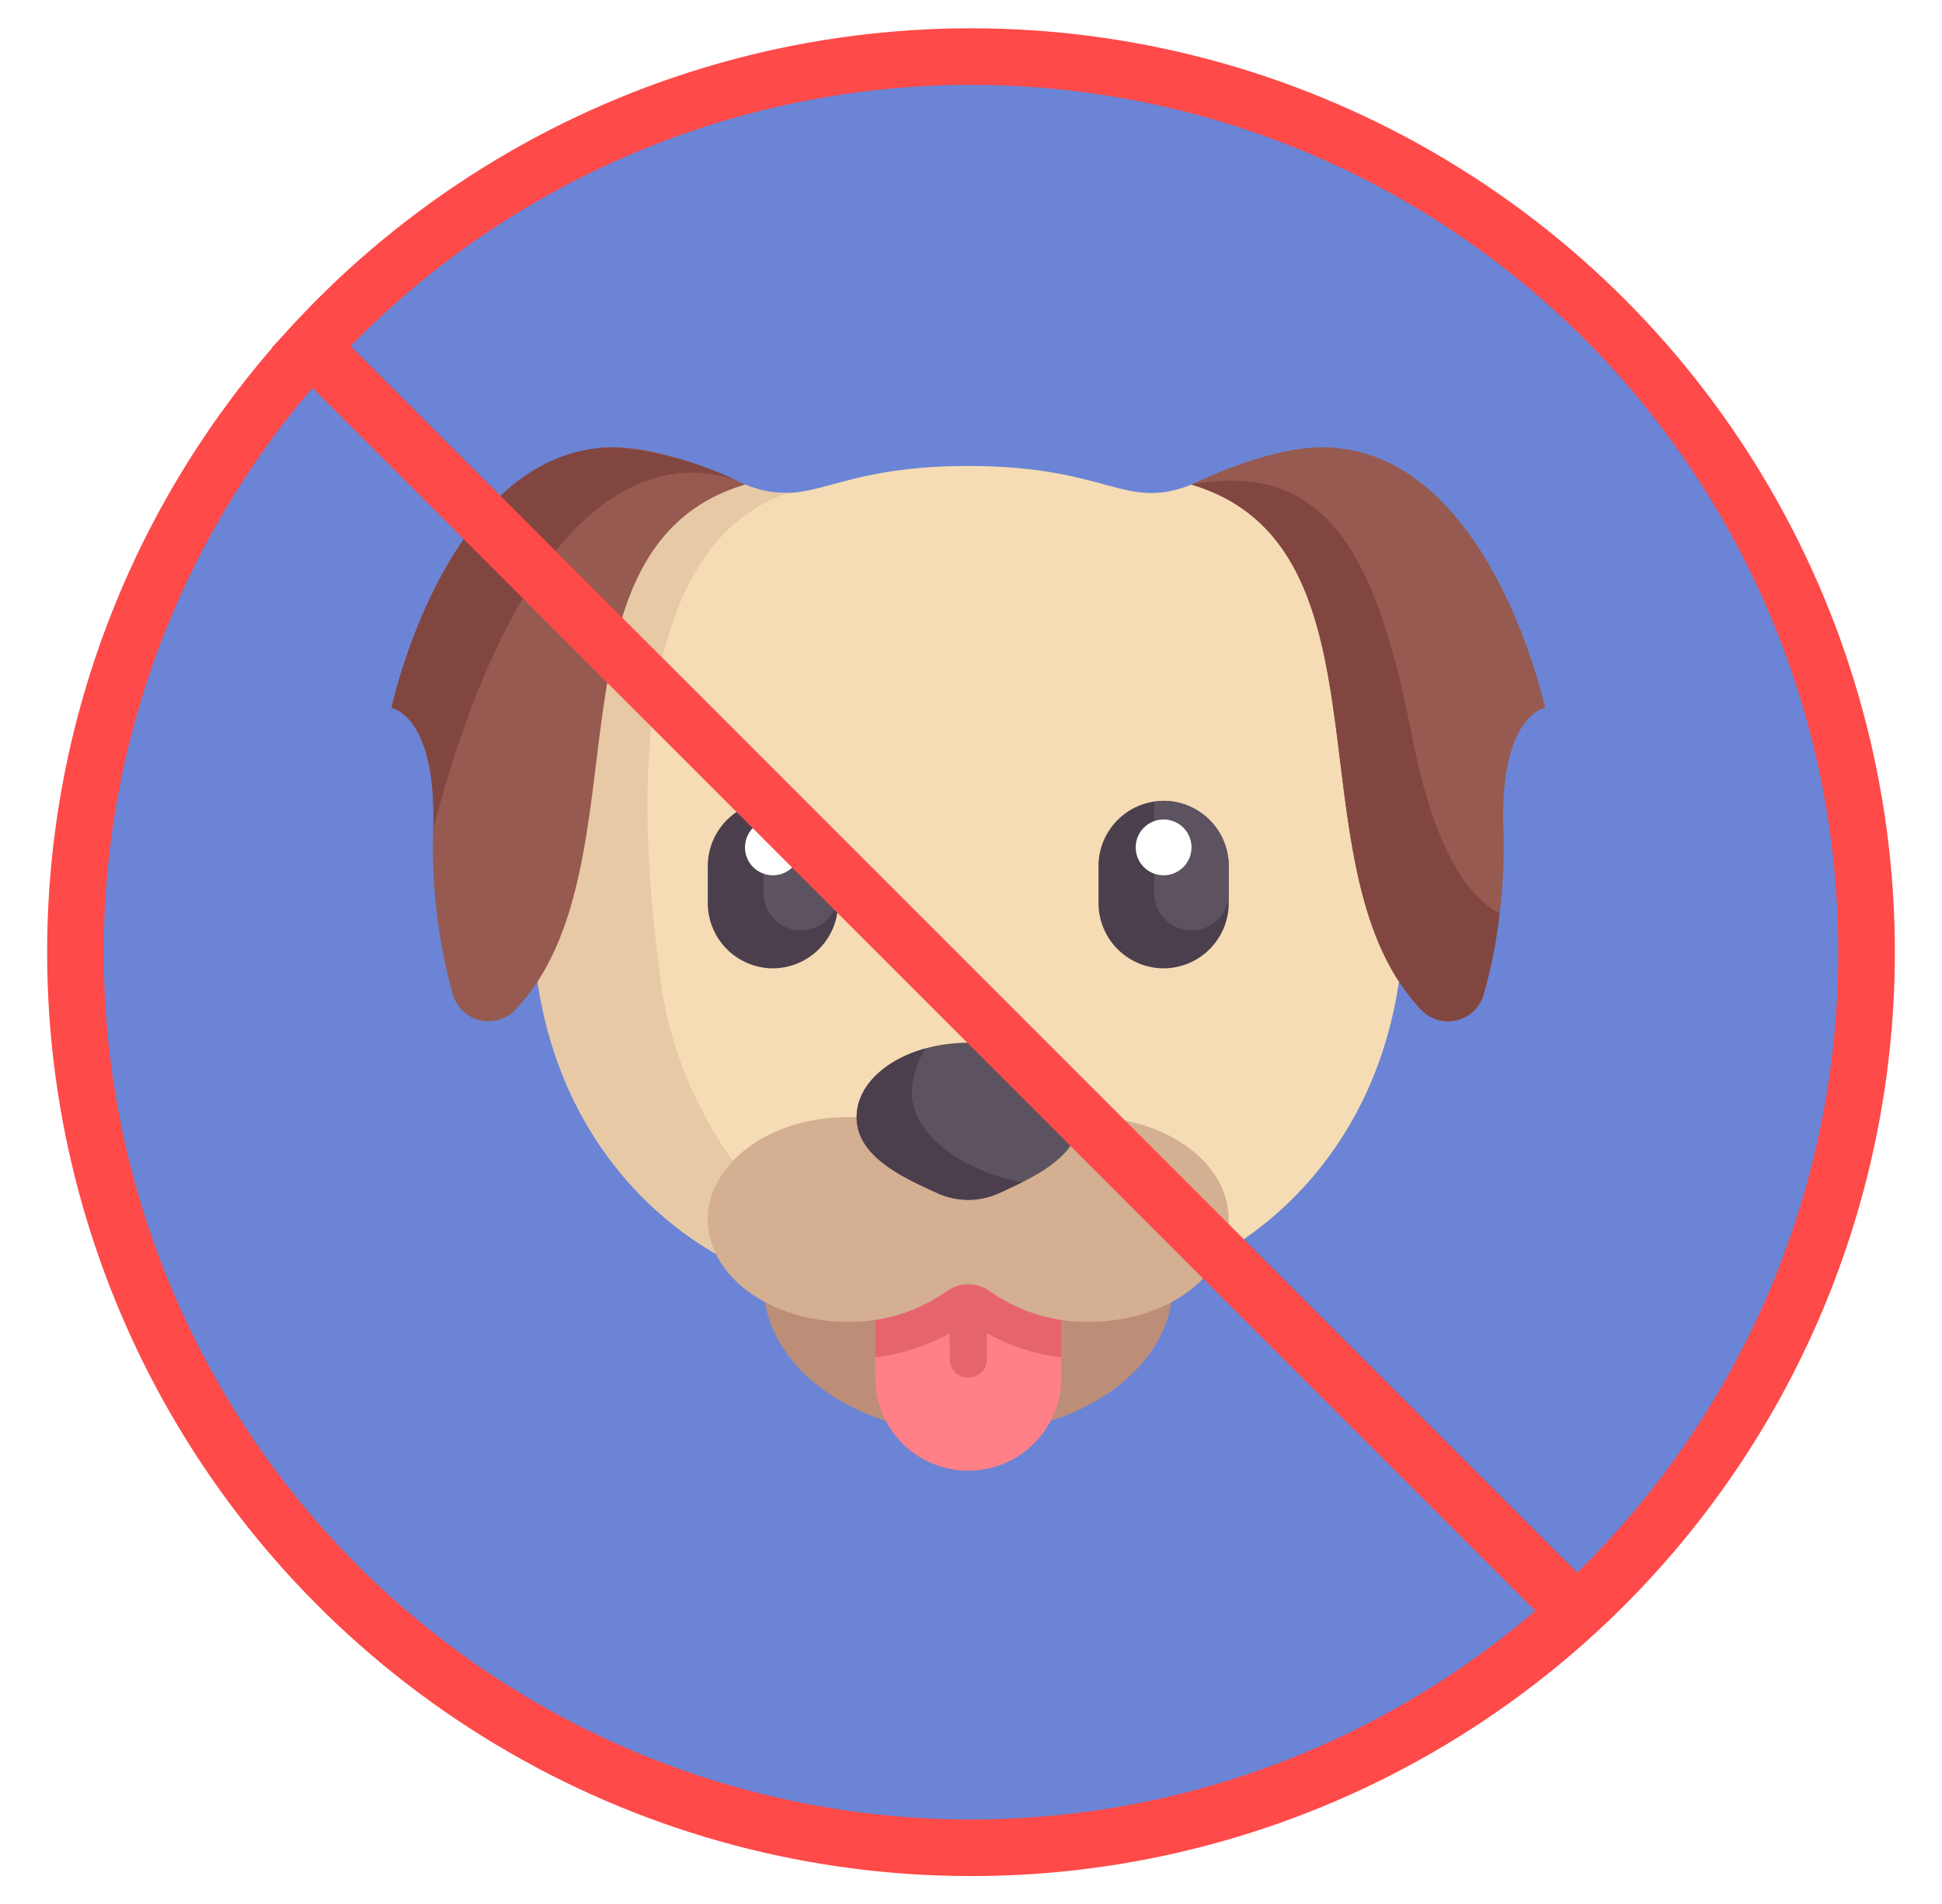 <svg xmlns="http://www.w3.org/2000/svg" xmlns:xlink="http://www.w3.org/1999/xlink" viewBox="9453 12707 103 101">
  <defs>
    <style>
      .cls-1 {
        clip-path: url(#clip-dogy);
      }

      .cls-2 {
        fill: #6c84d5;
        stroke: #fe4a49;
        stroke-width: 3px;
      }

      .cls-3 {
        fill: #f5dcb4;
      }

      .cls-4 {
        fill: #965a50;
      }

      .cls-5 {
        fill: #4b3f4e;
      }

      .cls-6 {
        fill: #5d5360;
      }

      .cls-7 {
        fill: #fff;
      }

      .cls-8 {
        fill: #824641;
      }

      .cls-9 {
        fill: #e7c9a5;
      }

      .cls-10 {
        fill: #bc8e78;
      }

      .cls-11 {
        fill: #ff8087;
      }

      .cls-12 {
        fill: #e6646e;
      }

      .cls-13 {
        fill: #d4af91;
      }

      .cls-14 {
        fill: #fe4a49;
      }
    </style>
    <clipPath id="clip-dogy">
      <rect x="9453" y="12707" width="103" height="101"/>
    </clipPath>
  </defs>
  <g id="dogy" class="cls-1">
    <rect class="cls-7" x="9453" y="12707" width="103" height="101"/>
    <g id="web-cam" transform="translate(9458.999 12710)">
      <g id="Group_58" data-name="Group 58" transform="translate(0.001)">
        <circle id="Ellipse_11" data-name="Ellipse 11" class="cls-2" cx="47.5" cy="47.5" r="47.5" transform="translate(-2)"/>
      </g>
      <g id="dog" transform="translate(14.764 -8.177)">
        <path id="Path_990" data-name="Path 990" class="cls-3" d="M108.047,38.148H98.179c-3.577,1.419-4.37-.987-11.842-.987s-8.264,2.405-11.842.987H64.628L63.312,62.941c.822,9.745,6.866,15.049,11.636,16.981H97.727c4.77-1.932,10.814-7.237,11.636-16.981Z" transform="translate(-55.746 -7.271)"/>
        <path id="Path_991" data-name="Path 991" class="cls-4" d="M355.1,30.877c11.111,3.326,5.062,20.476,12.216,27.89a1.965,1.965,0,0,0,3.27-.824,29.2,29.2,0,0,0,1.042-9.056c-.123-5.8,2.22-6.167,2.22-6.167S370.886,28.9,362,28.9C359.044,28.9,355.1,30.877,355.1,30.877Z" transform="translate(-312.664)"/>
        <path id="Path_992" data-name="Path 992" class="cls-5" d="M143.841,194.688h0a3.464,3.464,0,0,1-3.454-3.454v-1.974a3.464,3.464,0,0,1,3.454-3.454h0a3.464,3.464,0,0,1,3.454,3.454v1.974A3.464,3.464,0,0,1,143.841,194.688Z" transform="translate(-123.611 -138.155)"/>
        <path id="Path_993" data-name="Path 993" class="cls-6" d="M165.654,185.806a3.394,3.394,0,0,0-.493.05v4.884a1.974,1.974,0,0,0,3.947,0v-1.48A3.464,3.464,0,0,0,165.654,185.806Z" transform="translate(-145.425 -138.154)"/>
        <circle id="Ellipse_68" data-name="Ellipse 68" class="cls-7" cx="1.48" cy="1.48" r="1.48" transform="translate(18.749 48.639)"/>
        <path id="Path_994" data-name="Path 994" class="cls-5" d="M317.261,194.688h0a3.464,3.464,0,0,1-3.454-3.454v-1.974a3.464,3.464,0,0,1,3.454-3.454h0a3.464,3.464,0,0,1,3.454,3.454v1.974A3.464,3.464,0,0,1,317.261,194.688Z" transform="translate(-276.308 -138.155)"/>
        <path id="Path_995" data-name="Path 995" class="cls-6" d="M339.074,185.806a3.393,3.393,0,0,0-.493.05v4.884a1.974,1.974,0,0,0,3.947,0v-1.48A3.464,3.464,0,0,0,339.074,185.806Z" transform="translate(-298.122 -138.154)"/>
        <circle id="Ellipse_69" data-name="Ellipse 69" class="cls-7" cx="1.48" cy="1.48" r="1.48" transform="translate(39.472 48.639)"/>
        <path id="Path_996" data-name="Path 996" class="cls-8" d="M367.313,71.762a1.965,1.965,0,0,0,3.27-.824,24.258,24.258,0,0,0,.846-4.339c-1.94-.967-3.6-4.052-4.615-9.281-1.85-9.5-4.441-14.8-11.718-13.445C366.208,47.2,360.159,64.348,367.313,71.762Z" transform="translate(-312.664 -12.995)"/>
        <path id="Path_997" data-name="Path 997" class="cls-9" d="M74.948,87.195h4.677s-8.213-5.51-9.57-15.254c-2.64-18.957,2.385-24.629,6.73-26.076a5.515,5.515,0,0,1-2.29-.444H64.628L63.312,70.213C64.134,79.958,70.178,85.262,74.948,87.195Z" transform="translate(-55.746 -14.543)"/>
        <path id="Path_998" data-name="Path 998" class="cls-4" d="M18.749,30.877C7.638,34.2,13.687,51.353,6.533,58.766a1.965,1.965,0,0,1-3.27-.824A29.2,29.2,0,0,1,2.22,48.886C2.344,43.088,0,42.718,0,42.718S2.96,28.9,11.842,28.9C14.8,28.9,18.749,30.877,18.749,30.877Z" transform="translate(0)"/>
        <path id="Path_999" data-name="Path 999" class="cls-8" d="M18.419,30.719A18.4,18.4,0,0,0,11.842,28.9C2.96,28.9,0,42.718,0,42.718s2.344.37,2.22,6.168c0,.077,0,.147,0,.224C7.9,27.566,16.624,29.963,18.419,30.719Z" transform="translate(0)"/>
        <ellipse id="Ellipse_70" data-name="Ellipse 70" class="cls-10" cx="10.855" cy="7.894" rx="10.855" ry="7.894" transform="translate(19.736 65.416)"/>
        <path id="Path_1000" data-name="Path 1000" class="cls-11" d="M214.71,400.516v4.934a4.934,4.934,0,1,0,9.868,0v-4.934Z" transform="translate(-189.053 -327.207)"/>
        <path id="Path_1001" data-name="Path 1001" class="cls-12" d="M214.71,404.369a10.865,10.865,0,0,0,3.947-1.269v1.362a.987.987,0,1,0,1.974,0v-1.375a10.652,10.652,0,0,0,3.947,1.282v-3.854H214.71Z" transform="translate(-189.053 -327.206)"/>
        <path id="Path_1002" data-name="Path 1002" class="cls-13" d="M160.617,326.194H147.789c-4.087,0-7.4,2.43-7.4,5.427s3.314,5.427,7.4,5.427a8.867,8.867,0,0,0,5.257-1.613,1.96,1.96,0,0,1,2.314,0,8.867,8.867,0,0,0,5.257,1.613c4.087,0,7.4-2.43,7.4-5.427S164.7,326.194,160.617,326.194Z" transform="translate(-123.612 -261.766)"/>
        <path id="Path_1003" data-name="Path 1003" class="cls-6" d="M212.371,293.161c3.27,0,5.921,1.767,5.921,3.947,0,2.1-2.488,3.209-4.284,4.028a3.941,3.941,0,0,1-3.273,0c-1.8-.819-4.284-1.926-4.284-4.028C206.45,294.928,209.1,293.161,212.371,293.161Z" transform="translate(-181.78 -232.68)"/>
        <path id="Path_1004" data-name="Path 1004" class="cls-5" d="M209.382,298.224a4.6,4.6,0,0,1,.737-2.57c-2.151.591-3.666,2-3.666,3.649,0,2.1,2.488,3.209,4.284,4.028a3.942,3.942,0,0,0,3.273,0c.386-.176.8-.367,1.223-.576C212.8,302.325,209.659,300.722,209.382,298.224Z" transform="translate(-181.782 -234.875)"/>
      </g>
      <rect id="Rectangle_705" data-name="Rectangle 705" class="cls-14" width="96" height="3" transform="translate(10.545 13.302) rotate(45)"/>
    </g>
  </g>
</svg>
